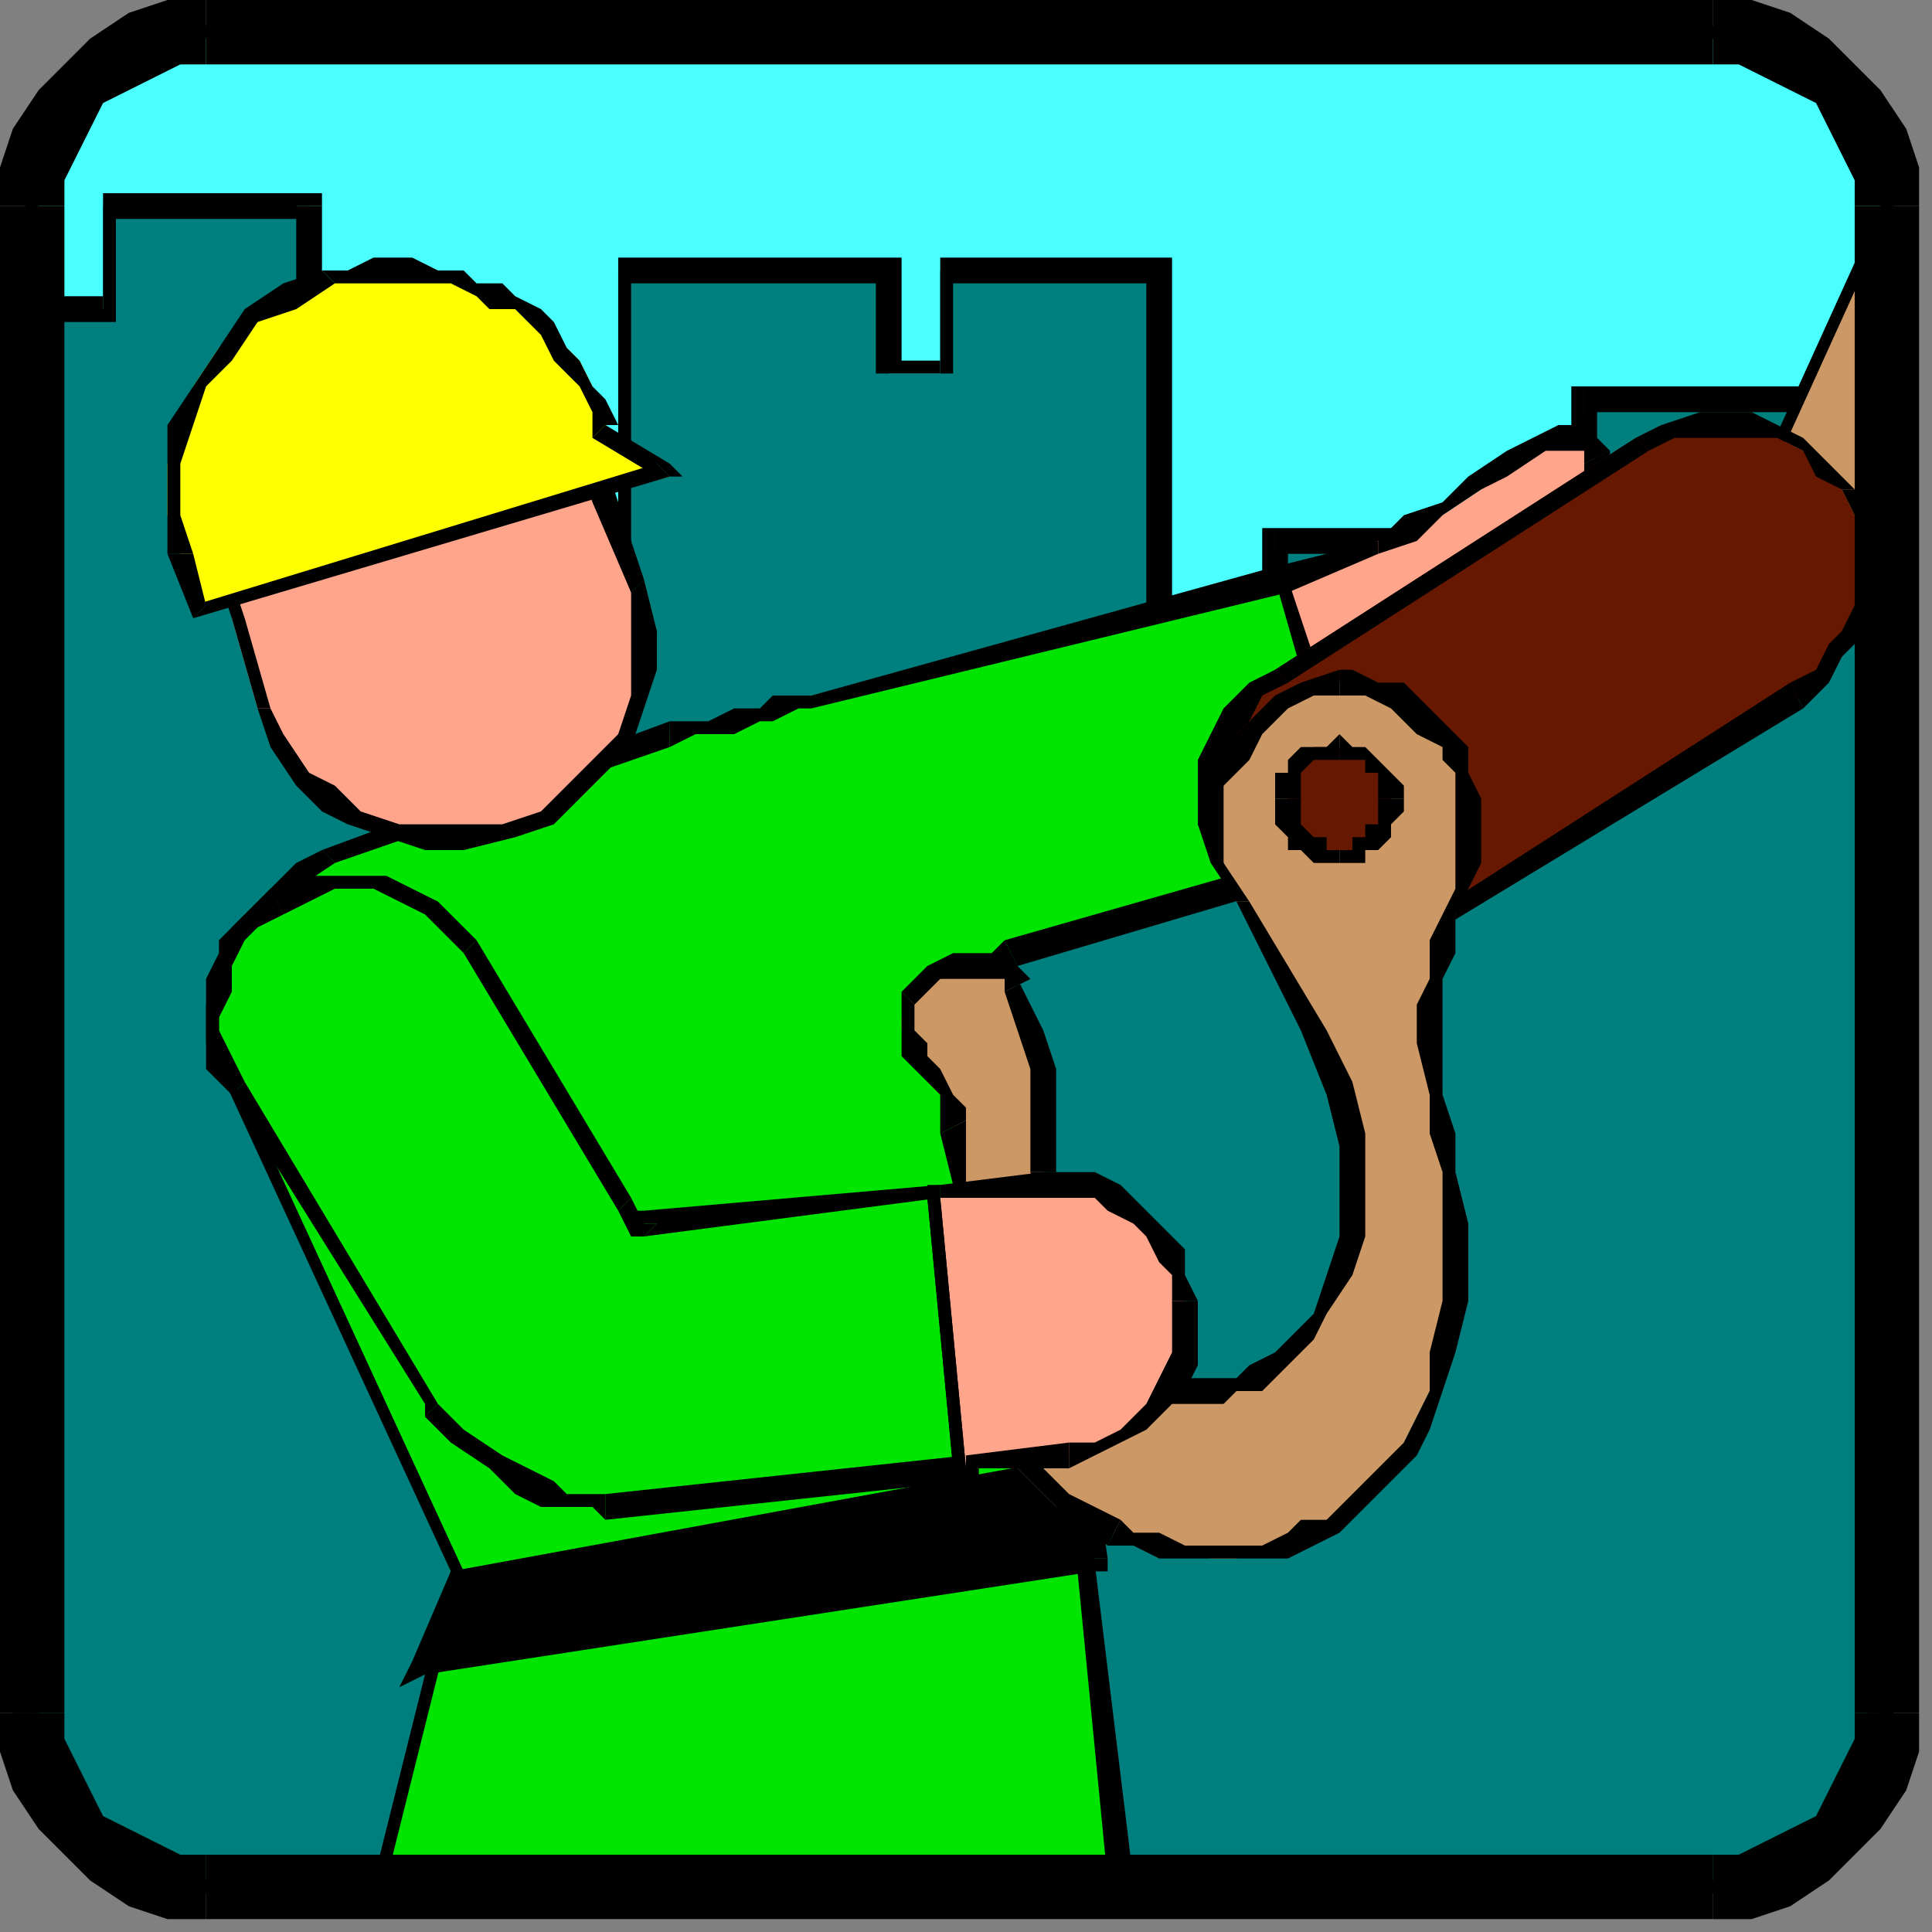 <?xml version="1.0" encoding="UTF-8" standalone="no"?>
<svg
   xmlns:dc="http://purl.org/dc/elements/1.1/"
   xmlns:cc="http://creativecommons.org/ns#"
   xmlns:rdf="http://www.w3.org/1999/02/22-rdf-syntax-ns#"
   xmlns:svg="http://www.w3.org/2000/svg"
   xmlns="http://www.w3.org/2000/svg"
   xmlns:sodipodi="http://sodipodi.sourceforge.net/DTD/sodipodi-0.dtd"
   xmlns:inkscape="http://www.inkscape.org/namespaces/inkscape"
   version="1.0"
   width="39.688mm"
   height="39.688mm"
   id="svg291"
   sodipodi:docname="PROFE008.WMF">
  <rect width="100%" height="100%" fill="#808080" stroke="none"/>
  <sodipodi:namedview
     pagecolor="#ffffff"
     bordercolor="#666666"
     borderopacity="1"
     objecttolerance="10"
     gridtolerance="10"
     guidetolerance="10"
     inkscape:pageopacity="0"
     inkscape:pageshadow="2"
     inkscape:window-width="640"
     inkscape:window-height="480"
     id="namedview293" />
  <defs
     id="defs3">
    <pattern
       id="WMFhbasepattern"
       patternUnits="userSpaceOnUse"
       width="6"
       height="6"
       x="0"
       y="0" />
  </defs>
  <path
     style="fill:#ffffff;fill-rule:evenodd;fill-opacity:1;stroke:none;"
     d="  M 133,146   L 136,146   L 138,145   L 141,144   L 143,143   L 144,141   L 145,138   L 146,136   L 146,133   L 146,16   L 146,13   L 145,11   L 144,8   L 143,6   L 141,5   L 138,4   L 136,3   L 133,3   L 16,3   L 13,3   L 11,4   L 8,5   L 6,6   L 5,8   L 4,11   L 3,13   L 3,16   L 3,133   L 3,136   L 4,138   L 5,141   L 6,143   L 8,144   L 11,145   L 13,146   L 16,146   L 133,146  z "
     id="path5" />
  <path
     style="fill:#000000;fill-rule:nonzero;fill-opacity:1;stroke:none;"
     d="  M 146,133   L 146,133   L 146,136   L 145,138   L 144,140   L 142,142   L 140,144   L 138,145   L 136,146   L 133,146   L 133,147   L 136,147   L 139,146   L 141,145   L 143,143   L 145,141   L 146,139   L 147,136   L 147,133   L 147,133  z "
     id="path7" />
  <path
     style="fill:#000000;fill-rule:nonzero;fill-opacity:1;stroke:none;"
     d="  M 146,16   L 146,16   L 146,133   L 147,133   L 147,16   L 147,16  z "
     id="path9" />
  <path
     style="fill:#000000;fill-rule:nonzero;fill-opacity:1;stroke:none;"
     d="  M 133,3   L 133,3   L 136,3   L 138,4   L 140,5   L 142,7   L 144,9   L 145,11   L 146,13   L 146,16   L 147,16   L 147,13   L 146,10   L 145,8   L 143,6   L 141,4   L 139,3   L 136,2   L 133,2   L 133,2  z "
     id="path11" />
  <path
     style="fill:#000000;fill-rule:nonzero;fill-opacity:1;stroke:none;"
     d="  M 16,3   L 16,3   L 133,3   L 133,2   L 16,2   L 16,2  z "
     id="path13" />
  <path
     style="fill:#000000;fill-rule:nonzero;fill-opacity:1;stroke:none;"
     d="  M 3,16   L 3,16   L 3,13   L 4,11   L 5,9   L 7,7   L 9,5   L 11,4   L 13,3   L 16,3   L 16,2   L 13,2   L 10,3   L 8,4   L 6,6   L 4,8   L 3,10   L 2,13   L 2,16   L 2,16  z "
     id="path15" />
  <path
     style="fill:#000000;fill-rule:nonzero;fill-opacity:1;stroke:none;"
     d="  M 3,133   L 3,133   L 3,16   L 2,16   L 2,133   L 2,133  z "
     id="path17" />
  <path
     style="fill:#000000;fill-rule:nonzero;fill-opacity:1;stroke:none;"
     d="  M 16,146   L 16,146   L 13,146   L 11,145   L 9,144   L 7,142   L 5,140   L 4,138   L 3,136   L 3,133   L 2,133   L 2,136   L 3,139   L 4,141   L 6,143   L 8,145   L 10,146   L 13,147   L 16,147   L 16,147  z "
     id="path19" />
  <path
     style="fill:#000000;fill-rule:nonzero;fill-opacity:1;stroke:none;"
     d="  M 133,146   L 133,146   L 16,146   L 16,147   L 133,147   L 133,147  z "
     id="path21" />
  <path
     style="fill:#4cffff;fill-rule:evenodd;fill-opacity:1;stroke:none;"
     d="  M 133,146   L 136,146   L 138,145   L 141,144   L 143,143   L 144,141   L 145,138   L 146,136   L 146,133   L 146,16   L 146,13   L 145,11   L 144,8   L 143,6   L 141,5   L 138,4   L 136,3   L 133,3   L 16,3   L 13,3   L 11,4   L 8,5   L 6,6   L 5,8   L 4,11   L 3,13   L 3,16   L 3,133   L 3,136   L 4,138   L 5,141   L 6,143   L 8,144   L 11,145   L 13,146   L 16,146   L 133,146  z "
     id="path23" />
  <path
     style="fill:#000000;fill-rule:nonzero;fill-opacity:1;stroke:none;"
     d="  M 146,133   L 146,133   L 146,136   L 145,138   L 144,140   L 142,142   L 140,144   L 138,145   L 136,146   L 133,146   L 133,147   L 136,147   L 139,146   L 141,145   L 143,143   L 145,141   L 146,139   L 147,136   L 147,133   L 147,133  z "
     id="path25" />
  <path
     style="fill:#000000;fill-rule:nonzero;fill-opacity:1;stroke:none;"
     d="  M 146,16   L 146,16   L 146,133   L 147,133   L 147,16   L 147,16  z "
     id="path27" />
  <path
     style="fill:#000000;fill-rule:nonzero;fill-opacity:1;stroke:none;"
     d="  M 133,3   L 133,3   L 136,3   L 138,4   L 140,5   L 142,7   L 144,9   L 145,11   L 146,13   L 146,16   L 147,16   L 147,13   L 146,10   L 145,8   L 143,6   L 141,4   L 139,3   L 136,2   L 133,2   L 133,2  z "
     id="path29" />
  <path
     style="fill:#000000;fill-rule:nonzero;fill-opacity:1;stroke:none;"
     d="  M 16,3   L 16,3   L 133,3   L 133,2   L 16,2   L 16,2  z "
     id="path31" />
  <path
     style="fill:#000000;fill-rule:nonzero;fill-opacity:1;stroke:none;"
     d="  M 3,16   L 3,16   L 3,13   L 4,11   L 5,9   L 7,7   L 9,5   L 11,4   L 13,3   L 16,3   L 16,2   L 13,2   L 10,3   L 8,4   L 6,6   L 4,8   L 3,10   L 2,13   L 2,16   L 2,16  z "
     id="path33" />
  <path
     style="fill:#000000;fill-rule:nonzero;fill-opacity:1;stroke:none;"
     d="  M 3,133   L 3,133   L 3,16   L 2,16   L 2,133   L 2,133  z "
     id="path35" />
  <path
     style="fill:#000000;fill-rule:nonzero;fill-opacity:1;stroke:none;"
     d="  M 16,146   L 16,146   L 13,146   L 11,145   L 9,144   L 7,142   L 5,140   L 4,138   L 3,136   L 3,133   L 2,133   L 2,136   L 3,139   L 4,141   L 6,143   L 8,145   L 10,146   L 13,147   L 16,147   L 16,147  z "
     id="path37" />
  <path
     style="fill:#000000;fill-rule:nonzero;fill-opacity:1;stroke:none;"
     d="  M 133,146   L 133,146   L 16,146   L 16,147   L 133,147   L 133,147  z "
     id="path39" />
  <path
     style="fill:#007f7f;fill-rule:evenodd;fill-opacity:1;stroke:none;"
     d="  M 146,31   L 146,133   L 146,136   L 145,138   L 144,141   L 142,143   L 140,144   L 138,145   L 136,146   L 133,146   L 16,146   L 13,146   L 10,145   L 8,144   L 6,143   L 5,141   L 3,138   L 3,136   L 2,133   L 2,24   L 8,24   L 8,16   L 24,16   L 24,34   L 43,34   L 43,50   L 48,50   L 48,21   L 69,21   L 69,29   L 73,29   L 73,21   L 90,21   L 90,49   L 99,49   L 99,42   L 116,42   L 116,61   L 123,61   L 123,31   L 146,31  z "
     id="path41" />
  <path
     style="fill:#000000;fill-rule:nonzero;fill-opacity:1;stroke:none;"
     d="  M 147,133   L 147,133   L 147,31   L 145,31   L 145,133   L 145,133  z "
     id="path43" />
  <path
     style="fill:#000000;fill-rule:nonzero;fill-opacity:1;stroke:none;"
     d="  M 133,147   L 133,147   L 136,147   L 138,146   L 141,145   L 143,143   L 145,141   L 146,139   L 147,136   L 147,133   L 145,133   L 145,136   L 144,138   L 143,140   L 142,142   L 140,144   L 138,145   L 135,146   L 133,146   L 133,146  z "
     id="path45" />
  <path
     style="fill:#000000;fill-rule:nonzero;fill-opacity:1;stroke:none;"
     d="  M 16,147   L 16,147   L 133,147   L 133,146   L 16,146   L 16,146  z "
     id="path47" />
  <path
     style="fill:#000000;fill-rule:nonzero;fill-opacity:1;stroke:none;"
     d="  M 1,133   L 1,133   L 2,136   L 3,139   L 4,141   L 6,143   L 8,145   L 10,146   L 13,147   L 16,147   L 16,146   L 13,146   L 11,145   L 9,144   L 7,142   L 5,140   L 4,138   L 3,136   L 3,133   L 3,133  z "
     id="path49" />
  <path
     style="fill:#000000;fill-rule:nonzero;fill-opacity:1;stroke:none;"
     d="  M 2,23   L 1,24   L 1,133   L 3,133   L 3,24   L 2,25   L 2,23   L 1,23   L 1,24  z "
     id="path51" />
  <path
     style="fill:#000000;fill-rule:nonzero;fill-opacity:1;stroke:none;"
     d="  M 8,24   L 8,23   L 2,23   L 2,25   L 8,25   L 9,24   L 8,25   L 9,25   L 9,24  z "
     id="path53" />
  <path
     style="fill:#000000;fill-rule:nonzero;fill-opacity:1;stroke:none;"
     d="  M 8,15   L 8,16   L 8,24   L 9,24   L 9,16   L 8,17   L 8,15   L 8,15   L 8,16  z "
     id="path55" />
  <path
     style="fill:#000000;fill-rule:nonzero;fill-opacity:1;stroke:none;"
     d="  M 25,16   L 24,15   L 8,15   L 8,17   L 24,17   L 23,16   L 25,16   L 25,15   L 24,15  z "
     id="path57" />
  <path
     style="fill:#000000;fill-rule:nonzero;fill-opacity:1;stroke:none;"
     d="  M 24,34   L 25,34   L 25,16   L 23,16   L 23,34   L 24,35   L 23,34   L 23,35   L 24,35  z "
     id="path59" />
  <path
     style="fill:#000000;fill-rule:nonzero;fill-opacity:1;stroke:none;"
     d="  M 44,34   L 43,34   L 24,34   L 24,35   L 43,35   L 43,34   L 44,34   L 44,34   L 43,34  z "
     id="path61" />
  <path
     style="fill:#000000;fill-rule:nonzero;fill-opacity:1;stroke:none;"
     d="  M 43,49   L 44,50   L 44,34   L 43,34   L 43,50   L 43,51   L 43,50   L 43,51   L 43,51  z "
     id="path63" />
  <path
     style="fill:#000000;fill-rule:nonzero;fill-opacity:1;stroke:none;"
     d="  M 48,50   L 48,49   L 43,49   L 43,51   L 48,51   L 49,50   L 48,51   L 49,51   L 49,50  z "
     id="path65" />
  <path
     style="fill:#000000;fill-rule:nonzero;fill-opacity:1;stroke:none;"
     d="  M 48,20   L 48,21   L 48,50   L 49,50   L 49,21   L 48,22   L 48,20   L 48,20   L 48,21  z "
     id="path67" />
  <path
     style="fill:#000000;fill-rule:nonzero;fill-opacity:1;stroke:none;"
     d="  M 70,21   L 69,20   L 48,20   L 48,22   L 69,22   L 68,21   L 70,21   L 70,20   L 69,20  z "
     id="path69" />
  <path
     style="fill:#000000;fill-rule:nonzero;fill-opacity:1;stroke:none;"
     d="  M 69,28   L 70,29   L 70,21   L 68,21   L 68,29   L 69,29   L 68,29   L 68,29   L 69,29  z "
     id="path71" />
  <path
     style="fill:#000000;fill-rule:nonzero;fill-opacity:1;stroke:none;"
     d="  M 73,29   L 73,28   L 69,28   L 69,29   L 73,29   L 74,29   L 73,29   L 74,29   L 74,29  z "
     id="path73" />
  <path
     style="fill:#000000;fill-rule:nonzero;fill-opacity:1;stroke:none;"
     d="  M 73,20   L 73,21   L 73,29   L 74,29   L 74,21   L 73,22   L 73,20   L 73,20   L 73,21  z "
     id="path75" />
  <path
     style="fill:#000000;fill-rule:nonzero;fill-opacity:1;stroke:none;"
     d="  M 91,21   L 90,20   L 73,20   L 73,22   L 90,22   L 89,21   L 91,21   L 91,20   L 90,20  z "
     id="path77" />
  <path
     style="fill:#000000;fill-rule:nonzero;fill-opacity:1;stroke:none;"
     d="  M 90,49   L 91,49   L 91,21   L 89,21   L 89,49   L 90,50   L 89,49   L 89,50   L 90,50  z "
     id="path79" />
  <path
     style="fill:#000000;fill-rule:nonzero;fill-opacity:1;stroke:none;"
     d="  M 98,49   L 99,49   L 90,49   L 90,50   L 99,50   L 100,49   L 99,50   L 100,50   L 100,49  z "
     id="path81" />
  <path
     style="fill:#000000;fill-rule:nonzero;fill-opacity:1;stroke:none;"
     d="  M 99,41   L 98,42   L 98,49   L 100,49   L 100,42   L 99,43   L 99,41   L 98,41   L 98,42  z "
     id="path83" />
  <path
     style="fill:#000000;fill-rule:nonzero;fill-opacity:1;stroke:none;"
     d="  M 117,42   L 116,41   L 99,41   L 99,43   L 116,43   L 115,42   L 117,42   L 117,41   L 116,41  z "
     id="path85" />
  <path
     style="fill:#000000;fill-rule:nonzero;fill-opacity:1;stroke:none;"
     d="  M 116,60   L 117,61   L 117,42   L 115,42   L 115,61   L 116,62   L 115,61   L 115,62   L 116,62  z "
     id="path87" />
  <path
     style="fill:#000000;fill-rule:nonzero;fill-opacity:1;stroke:none;"
     d="  M 122,61   L 123,60   L 116,60   L 116,62   L 123,62   L 124,61   L 123,62   L 124,62   L 124,61  z "
     id="path89" />
  <path
     style="fill:#000000;fill-rule:nonzero;fill-opacity:1;stroke:none;"
     d="  M 123,30   L 122,31   L 122,61   L 124,61   L 124,31   L 123,32   L 123,30   L 122,30   L 122,31  z "
     id="path91" />
  <path
     style="fill:#000000;fill-rule:nonzero;fill-opacity:1;stroke:none;"
     d="  M 147,31   L 146,30   L 123,30   L 123,32   L 146,32   L 145,31   L 147,31   L 147,30   L 146,30  z "
     id="path93" />
  <path
     style="fill:#ffa58c;fill-rule:evenodd;fill-opacity:1;stroke:none;"
     d="  M 99,45   L 107,42   L 109,41   L 112,40   L 115,38   L 117,36   L 119,35   L 121,34   L 123,34   L 124,36   L 124,36   L 124,38   L 124,42   L 123,46   L 122,51   L 120,55   L 118,59   L 116,62   L 114,63   L 106,66   L 99,45  z "
     id="path95" />
  <path
     style="fill:#000000;fill-rule:nonzero;fill-opacity:1;stroke:none;"
     d="  M 107,42   L 107,42   L 99,44   L 100,46   L 107,43   L 107,43  z "
     id="path97" />
  <path
     style="fill:#000000;fill-rule:nonzero;fill-opacity:1;stroke:none;"
     d="  M 125,35   L 125,35   L 123,33   L 121,33   L 119,34   L 117,35   L 114,37   L 112,39   L 109,40   L 107,42   L 107,43   L 110,42   L 112,40   L 115,38   L 117,37   L 120,35   L 122,35   L 123,35   L 123,36   L 123,36  z "
     id="path99" />
  <path
     style="fill:#000000;fill-rule:nonzero;fill-opacity:1;stroke:none;"
     d="  M 125,35   L 124,36   L 124,36   L 124,36   L 124,36   L 123,36  z "
     id="path101" />
  <path
     style="fill:#000000;fill-rule:nonzero;fill-opacity:1;stroke:none;"
     d="  M 114,64   L 114,64   L 117,62   L 119,59   L 121,55   L 123,51   L 124,46   L 125,42   L 125,38   L 125,35   L 123,36   L 123,38   L 123,42   L 122,46   L 121,51   L 119,55   L 118,58   L 116,61   L 114,62   L 114,62  z "
     id="path103" />
  <path
     style="fill:#000000;fill-rule:nonzero;fill-opacity:1;stroke:none;"
     d="  M 105,66   L 106,66   L 114,64   L 114,62   L 106,65   L 106,65   L 105,66   L 105,67   L 106,66  z "
     id="path105" />
  <path
     style="fill:#000000;fill-rule:nonzero;fill-opacity:1;stroke:none;"
     d="  M 99,44   L 99,45   L 105,66   L 106,65   L 100,45   L 100,46   L 99,44   L 98,44   L 99,45  z "
     id="path107" />
  <path
     style="fill:#00e500;fill-rule:evenodd;fill-opacity:1;stroke:none;"
     d="  M 76,86   L 82,105   L 87,146   L 30,146   L 35,122   L 18,83   L 17,80   L 17,78   L 17,76   L 18,73   L 19,71   L 21,69   L 23,68   L 25,67   L 52,57   L 54,57   L 55,56   L 57,56   L 59,55   L 60,55   L 62,55   L 62,55   L 63,54   L 99,45   L 106,66   L 79,74   L 78,74   L 78,75   L 77,75   L 76,76   L 75,78   L 75,80   L 75,83   L 76,86  z "
     id="path109" />
  <path
     style="fill:#000000;fill-rule:nonzero;fill-opacity:1;stroke:none;"
     d="  M 83,105   L 83,104   L 77,86   L 75,86   L 82,105   L 82,105   L 83,105   L 83,104   L 83,104  z "
     id="path111" />
  <path
     style="fill:#000000;fill-rule:nonzero;fill-opacity:1;stroke:none;"
     d="  M 87,147   L 88,146   L 83,105   L 82,105   L 86,146   L 87,145   L 87,147   L 88,147   L 88,146  z "
     id="path113" />
  <path
     style="fill:#000000;fill-rule:nonzero;fill-opacity:1;stroke:none;"
     d="  M 29,146   L 30,147   L 87,147   L 87,145   L 30,145   L 30,146   L 29,146   L 29,147   L 30,147  z "
     id="path115" />
  <path
     style="fill:#000000;fill-rule:nonzero;fill-opacity:1;stroke:none;"
     d="  M 35,122   L 35,122   L 29,146   L 30,146   L 36,122   L 36,122   L 36,122   L 36,122   L 36,122  z "
     id="path117" />
  <path
     style="fill:#000000;fill-rule:nonzero;fill-opacity:1;stroke:none;"
     d="  M 17,83   L 17,83   L 35,122   L 36,122   L 18,83   L 18,83  z "
     id="path119" />
  <path
     style="fill:#000000;fill-rule:nonzero;fill-opacity:1;stroke:none;"
     d="  M 25,66   L 25,66   L 23,67   L 21,69   L 19,71   L 17,73   L 17,75   L 16,78   L 16,81   L 17,83   L 18,83   L 18,80   L 18,78   L 18,76   L 19,74   L 20,72   L 21,70   L 23,69   L 26,67   L 26,67  z "
     id="path121" />
  <path
     style="fill:#000000;fill-rule:nonzero;fill-opacity:1;stroke:none;"
     d="  M 52,56   L 52,56   L 25,66   L 26,67   L 52,58   L 52,58  z "
     id="path123" />
  <path
     style="fill:#000000;fill-rule:nonzero;fill-opacity:1;stroke:none;"
     d="  M 63,54   L 63,54   L 62,54   L 61,54   L 60,54   L 59,55   L 57,55   L 55,56   L 54,56   L 52,56   L 52,58   L 54,57   L 55,57   L 57,57   L 59,56   L 60,56   L 62,55   L 63,55   L 63,55   L 63,55  z "
     id="path125" />
  <path
     style="fill:#000000;fill-rule:nonzero;fill-opacity:1;stroke:none;"
     d="  M 100,45   L 99,44   L 63,54   L 63,55   L 100,46   L 99,45   L 100,45   L 100,44   L 99,44  z "
     id="path127" />
  <path
     style="fill:#000000;fill-rule:nonzero;fill-opacity:1;stroke:none;"
     d="  M 106,67   L 107,66   L 100,45   L 99,45   L 105,66   L 106,65   L 106,67   L 107,66   L 107,66  z "
     id="path129" />
  <path
     style="fill:#000000;fill-rule:nonzero;fill-opacity:1;stroke:none;"
     d="  M 79,75   L 79,75   L 106,67   L 106,65   L 78,73   L 78,73  z "
     id="path131" />
  <path
     style="fill:#000000;fill-rule:nonzero;fill-opacity:1;stroke:none;"
     d="  M 77,86   L 77,86   L 76,83   L 76,80   L 76,78   L 77,77   L 77,76   L 78,75   L 79,75   L 79,75   L 78,73   L 78,73   L 77,74   L 76,75   L 75,76   L 74,78   L 74,80   L 74,83   L 75,86   L 75,86  z "
     id="path133" />
  <path
     style="fill:#ffa58c;fill-rule:evenodd;fill-opacity:1;stroke:none;"
     d="  M 39,65   L 36,65   L 33,65   L 31,65   L 28,64   L 25,62   L 23,60   L 22,58   L 20,55   L 18,48   L 18,45   L 18,42   L 18,39   L 19,36   L 21,34   L 23,32   L 25,30   L 28,29   L 28,29   L 31,28   L 34,28   L 37,29   L 40,30   L 42,31   L 44,33   L 46,36   L 47,39   L 49,46   L 50,49   L 50,52   L 49,55   L 48,57   L 47,60   L 45,62   L 42,63   L 39,65   L 39,65  z "
     id="path135" />
  <path
     style="fill:#000000;fill-rule:nonzero;fill-opacity:1;stroke:none;"
     d="  M 20,55   L 20,55   L 21,58   L 23,61   L 25,63   L 27,64   L 30,65   L 33,66   L 36,66   L 40,65   L 39,64   L 36,64   L 33,64   L 31,64   L 28,63   L 26,61   L 24,60   L 22,57   L 21,55   L 21,55  z "
     id="path137" />
  <path
     style="fill:#000000;fill-rule:nonzero;fill-opacity:1;stroke:none;"
     d="  M 18,48   L 18,48   L 20,55   L 21,55   L 19,48   L 19,48  z "
     id="path139" />
  <path
     style="fill:#000000;fill-rule:nonzero;fill-opacity:1;stroke:none;"
     d="  M 28,28   L 28,28   L 25,29   L 22,31   L 20,33   L 18,36   L 17,39   L 17,42   L 17,45   L 18,48   L 19,48   L 18,45   L 18,42   L 19,39   L 20,37   L 21,34   L 23,32   L 26,31   L 28,30   L 28,30  z "
     id="path141" />
  <path
     style="fill:#000000;fill-rule:nonzero;fill-opacity:1;stroke:none;"
     d="  M 28,28   L 28,29   L 28,29   L 28,29   L 28,29   L 28,30  z "
     id="path143" />
  <path
     style="fill:#000000;fill-rule:nonzero;fill-opacity:1;stroke:none;"
     d="  M 48,39   L 48,39   L 47,36   L 45,33   L 43,31   L 40,29   L 37,28   L 34,28   L 31,28   L 28,28   L 28,30   L 31,29   L 34,29   L 37,30   L 39,31   L 42,32   L 44,34   L 45,36   L 46,39   L 46,39  z "
     id="path145" />
  <path
     style="fill:#000000;fill-rule:nonzero;fill-opacity:1;stroke:none;"
     d="  M 50,45   L 50,45   L 48,39   L 46,39   L 49,46   L 49,46  z "
     id="path147" />
  <path
     style="fill:#000000;fill-rule:nonzero;fill-opacity:1;stroke:none;"
     d="  M 40,65   L 40,65   L 43,64   L 45,62   L 47,60   L 49,58   L 50,55   L 51,52   L 51,49   L 50,45   L 49,46   L 49,49   L 49,52   L 49,54   L 48,57   L 46,59   L 44,61   L 42,63   L 39,64   L 39,64  z "
     id="path149" />
  <path
     style="fill:#000000;fill-rule:nonzero;fill-opacity:1;stroke:none;"
     d="  M 40,65   L 39,65   L 39,65   L 39,65   L 39,65   L 39,64  z "
     id="path151" />
  <path
     style="fill:#ffff00;fill-rule:evenodd;fill-opacity:1;stroke:none;"
     d="  M 15,47   L 14,43   L 13,40   L 13,36   L 14,33   L 15,30   L 17,27   L 20,25   L 22,23   L 26,22   L 26,22   L 27,21   L 29,21   L 31,21   L 32,21   L 34,21   L 36,22   L 37,22   L 39,23   L 40,24   L 41,25   L 43,26   L 44,27   L 45,28   L 46,30   L 46,31   L 47,33   L 52,37   L 15,47  z "
     id="path153" />
  <path
     style="fill:#000000;fill-rule:nonzero;fill-opacity:1;stroke:none;"
     d="  M 13,43   L 13,43   L 15,48   L 16,47   L 15,43   L 15,43  z "
     id="path155" />
  <path
     style="fill:#000000;fill-rule:nonzero;fill-opacity:1;stroke:none;"
     d="  M 25,21   L 25,21   L 22,22   L 19,24   L 17,27   L 15,30   L 13,33   L 13,36   L 13,40   L 13,43   L 15,43   L 14,40   L 14,36   L 15,33   L 16,30   L 18,28   L 20,25   L 23,24   L 26,22   L 26,22  z "
     id="path157" />
  <path
     style="fill:#000000;fill-rule:nonzero;fill-opacity:1;stroke:none;"
     d="  M 25,21   L 26,22   L 26,22   L 26,22   L 26,22   L 26,22  z "
     id="path159" />
  <path
     style="fill:#000000;fill-rule:nonzero;fill-opacity:1;stroke:none;"
     d="  M 47,33   L 48,33   L 47,31   L 46,30   L 45,28   L 44,27   L 43,25   L 42,24   L 40,23   L 39,22   L 37,22   L 36,21   L 34,21   L 32,20   L 31,20   L 29,20   L 27,21   L 25,21   L 26,22   L 27,22   L 29,22   L 31,22   L 32,22   L 34,22   L 35,22   L 37,23   L 38,24   L 40,24   L 41,25   L 42,26   L 43,28   L 44,29   L 45,30   L 46,32   L 46,33   L 46,34   L 46,33   L 46,34   L 46,34  z "
     id="path161" />
  <path
     style="fill:#000000;fill-rule:nonzero;fill-opacity:1;stroke:none;"
     d="  M 52,37   L 52,36   L 47,33   L 46,34   L 51,37   L 51,36   L 52,37   L 53,37   L 52,36  z "
     id="path163" />
  <path
     style="fill:#000000;fill-rule:nonzero;fill-opacity:1;stroke:none;"
     d="  M 15,48   L 15,48   L 52,37   L 51,36   L 15,47   L 16,47   L 15,48   L 15,48   L 15,48  z "
     id="path165" />
  <path
     style="fill:#000000;fill-rule:evenodd;fill-opacity:1;stroke:none;"
     d="  M 85,121   L 85,114   L 35,122   L 33,130   L 85,121  z "
     id="path167" />
  <path
     style="fill:#000000;fill-rule:nonzero;fill-opacity:1;stroke:none;"
     d="  M 85,114   L 84,114   L 85,121   L 86,121   L 85,114   L 84,113   L 85,114   L 85,113   L 84,113  z "
     id="path169" />
  <path
     style="fill:#000000;fill-rule:nonzero;fill-opacity:1;stroke:none;"
     d="  M 36,122   L 35,123   L 85,114   L 84,113   L 35,122   L 35,122   L 35,122   L 35,122   L 35,122  z "
     id="path171" />
  <path
     style="fill:#000000;fill-rule:nonzero;fill-opacity:1;stroke:none;"
     d="  M 32,129   L 33,130   L 36,122   L 35,122   L 32,129   L 33,130   L 32,129   L 31,131   L 33,130  z "
     id="path173" />
  <path
     style="fill:#000000;fill-rule:nonzero;fill-opacity:1;stroke:none;"
     d="  M 85,121   L 85,120   L 32,129   L 33,130   L 85,122   L 86,121   L 85,122   L 86,122   L 86,121  z "
     id="path175" />
  <path
     style="fill:#cc9966;fill-rule:evenodd;fill-opacity:1;stroke:none;"
     d="  M 146,16   L 137,38   L 140,42   L 147,43   L 146,16  z "
     id="path177" />
  <path
     style="fill:#000000;fill-rule:nonzero;fill-opacity:1;stroke:none;"
     d="  M 137,37   L 137,38   L 147,16   L 146,16   L 136,38   L 136,38   L 136,38   L 136,38   L 136,38  z "
     id="path179" />
  <path
     style="fill:#000000;fill-rule:nonzero;fill-opacity:1;stroke:none;"
     d="  M 140,42   L 140,42   L 137,37   L 136,38   L 139,43   L 140,43   L 139,43   L 139,43   L 140,43  z "
     id="path181" />
  <path
     style="fill:#000000;fill-rule:nonzero;fill-opacity:1;stroke:none;"
     d="  M 146,43   L 147,43   L 140,42   L 140,43   L 147,44   L 147,43   L 147,44   L 147,44   L 147,43  z "
     id="path183" />
  <path
     style="fill:#000000;fill-rule:nonzero;fill-opacity:1;stroke:none;"
     d="  M 147,16   L 146,16   L 146,43   L 147,43   L 147,16   L 146,16   L 147,16   L 147,12   L 146,16  z "
     id="path185" />
  <path
     style="fill:#661900;fill-rule:evenodd;fill-opacity:1;stroke:none;"
     d="  M 140,54   L 141,52   L 143,51   L 144,49   L 145,47   L 145,45   L 145,42   L 144,40   L 143,38   L 143,38   L 142,36   L 140,35   L 138,34   L 136,33   L 134,33   L 132,33   L 129,33   L 127,34   L 99,52   L 97,54   L 96,55   L 95,57   L 94,59   L 94,61   L 94,64   L 94,66   L 96,68   L 96,68   L 97,70   L 99,71   L 101,72   L 103,73   L 105,73   L 107,73   L 109,73   L 111,72   L 140,54  z "
     id="path187" />
  <path
     style="fill:#000000;fill-rule:nonzero;fill-opacity:1;stroke:none;"
     d="  M 143,38   L 143,38   L 144,40   L 144,42   L 144,45   L 144,47   L 143,49   L 142,50   L 141,52   L 139,53   L 140,55   L 142,53   L 143,51   L 145,49   L 145,47   L 146,45   L 146,42   L 145,40   L 144,38   L 144,38  z "
     id="path189" />
  <path
     style="fill:#000000;fill-rule:nonzero;fill-opacity:1;stroke:none;"
     d="  M 143,38   L 143,38   L 143,38   L 143,38   L 143,38   L 144,38  z "
     id="path191" />
  <path
     style="fill:#000000;fill-rule:nonzero;fill-opacity:1;stroke:none;"
     d="  M 128,35   L 128,35   L 130,34   L 132,34   L 134,34   L 136,34   L 138,34   L 140,35   L 141,37   L 143,38   L 144,38   L 142,36   L 140,34   L 138,33   L 136,32   L 134,32   L 132,32   L 129,33   L 127,34   L 127,34  z "
     id="path193" />
  <path
     style="fill:#000000;fill-rule:nonzero;fill-opacity:1;stroke:none;"
     d="  M 100,53   L 100,53   L 128,35   L 127,34   L 99,52   L 99,52  z "
     id="path195" />
  <path
     style="fill:#000000;fill-rule:nonzero;fill-opacity:1;stroke:none;"
     d="  M 96,67   L 96,67   L 95,66   L 95,64   L 95,61   L 95,59   L 96,57   L 97,56   L 98,54   L 100,53   L 99,52   L 97,53   L 95,55   L 94,57   L 93,59   L 93,61   L 93,64   L 94,66   L 95,68   L 95,68  z "
     id="path197" />
  <path
     style="fill:#000000;fill-rule:nonzero;fill-opacity:1;stroke:none;"
     d="  M 96,67   L 96,68   L 96,68   L 96,68   L 96,68   L 95,68  z "
     id="path199" />
  <path
     style="fill:#000000;fill-rule:nonzero;fill-opacity:1;stroke:none;"
     d="  M 111,71   L 111,71   L 109,72   L 107,72   L 105,72   L 103,72   L 101,72   L 99,71   L 98,69   L 96,67   L 95,68   L 96,70   L 98,72   L 100,73   L 103,74   L 105,74   L 107,74   L 109,73   L 112,72   L 112,72  z "
     id="path201" />
  <path
     style="fill:#000000;fill-rule:nonzero;fill-opacity:1;stroke:none;"
     d="  M 139,53   L 139,53   L 111,71   L 112,72   L 140,55   L 140,55  z "
     id="path203" />
  <path
     style="fill:#cc9966;fill-rule:evenodd;fill-opacity:1;stroke:none;"
     d="  M 104,53   L 101,53   L 99,55   L 97,56   L 96,58   L 95,61   L 94,64   L 95,67   L 96,70   L 100,75   L 102,80   L 104,85   L 105,89   L 105,92   L 105,96   L 104,99   L 103,102   L 102,103   L 101,105   L 99,106   L 98,107   L 96,108   L 94,108   L 93,108   L 91,108   L 89,107   L 88,106   L 86,105   L 85,103   L 83,101   L 82,98   L 82,95   L 81,91   L 81,87   L 81,83   L 80,80   L 79,77   L 78,76   L 77,75   L 76,75   L 75,75   L 74,75   L 73,76   L 72,76   L 71,77   L 70,79   L 70,80   L 71,81   L 72,82   L 72,84   L 73,85   L 74,86   L 74,87   L 75,92   L 75,96   L 76,101   L 76,105   L 78,110   L 79,114   L 82,117   L 86,119   L 88,120   L 90,120   L 92,120   L 94,121   L 96,121   L 98,120   L 100,120   L 102,119   L 103,118   L 105,117   L 106,116   L 108,114   L 109,112   L 110,110   L 111,108   L 112,105   L 113,101   L 113,98   L 113,95   L 113,91   L 112,88   L 112,85   L 111,81   L 111,78   L 111,76   L 112,73   L 113,71   L 113,69   L 114,67   L 114,64   L 114,62   L 114,60   L 113,59   L 112,57   L 111,56   L 110,55   L 108,54   L 107,53   L 105,53   L 104,53  z "
     id="path205" />
  <path
     style="fill:#000000;fill-rule:nonzero;fill-opacity:1;stroke:none;"
     d="  M 97,70   L 97,70   L 95,67   L 95,64   L 95,61   L 97,59   L 98,57   L 100,55   L 102,54   L 104,54   L 104,52   L 101,53   L 99,54   L 97,56   L 95,58   L 94,61   L 93,64   L 94,67   L 96,70   L 96,70  z "
     id="path207" />
  <path
     style="fill:#000000;fill-rule:nonzero;fill-opacity:1;stroke:none;"
     d="  M 103,102   L 103,102   L 105,99   L 106,96   L 106,92   L 106,88   L 105,84   L 103,80   L 100,75   L 97,70   L 96,70   L 99,76   L 101,80   L 103,85   L 104,89   L 104,92   L 104,96   L 103,99   L 102,102   L 102,102  z "
     id="path209" />
  <path
     style="fill:#000000;fill-rule:nonzero;fill-opacity:1;stroke:none;"
     d="  M 80,91   L 80,91   L 81,95   L 82,98   L 83,101   L 84,104   L 85,106   L 87,107   L 89,108   L 91,109   L 93,109   L 95,109   L 96,108   L 98,108   L 100,106   L 101,105   L 102,104   L 103,102   L 102,102   L 101,103   L 100,104   L 99,105   L 97,106   L 96,107   L 94,107   L 93,107   L 91,107   L 90,107   L 88,106   L 87,105   L 85,103   L 84,101   L 83,98   L 82,94   L 82,91   L 82,91  z "
     id="path211" />
  <path
     style="fill:#000000;fill-rule:nonzero;fill-opacity:1;stroke:none;"
     d="  M 78,77   L 78,77   L 79,80   L 80,83   L 80,87   L 80,91   L 82,91   L 82,87   L 82,83   L 81,80   L 79,76   L 80,76  z "
     id="path213" />
  <path
     style="fill:#000000;fill-rule:nonzero;fill-opacity:1;stroke:none;"
     d="  M 71,78   L 71,78   L 72,77   L 73,76   L 74,76   L 75,76   L 76,76   L 77,76   L 78,76   L 78,77   L 80,76   L 79,75   L 77,74   L 76,74   L 75,74   L 74,74   L 72,75   L 71,76   L 70,77   L 70,77  z "
     id="path215" />
  <path
     style="fill:#000000;fill-rule:nonzero;fill-opacity:1;stroke:none;"
     d="  M 75,87   L 75,87   L 75,86   L 74,85   L 73,83   L 72,82   L 72,81   L 71,80   L 71,79   L 71,78   L 70,77   L 70,79   L 70,80   L 70,82   L 71,83   L 72,84   L 73,85   L 73,86   L 73,88   L 73,88  z "
     id="path217" />
  <path
     style="fill:#000000;fill-rule:nonzero;fill-opacity:1;stroke:none;"
     d="  M 87,118   L 87,118   L 83,116   L 80,113   L 78,109   L 77,105   L 76,101   L 76,96   L 75,92   L 75,87   L 73,88   L 74,92   L 74,96   L 75,101   L 76,106   L 77,110   L 79,114   L 82,117   L 86,120   L 86,120  z "
     id="path219" />
  <path
     style="fill:#000000;fill-rule:nonzero;fill-opacity:1;stroke:none;"
     d="  M 111,105   L 111,105   L 111,108   L 110,110   L 109,112   L 107,114   L 106,115   L 104,117   L 103,118   L 101,118   L 100,119   L 98,120   L 96,120   L 94,120   L 92,120   L 90,119   L 88,119   L 87,118   L 86,120   L 88,120   L 90,121   L 92,121   L 94,121   L 96,121   L 98,121   L 100,121   L 102,120   L 104,119   L 105,118   L 107,116   L 108,115   L 110,113   L 111,111   L 112,108   L 113,105   L 113,105  z "
     id="path221" />
  <path
     style="fill:#000000;fill-rule:nonzero;fill-opacity:1;stroke:none;"
     d="  M 110,78   L 110,78   L 110,81   L 111,85   L 111,88   L 112,91   L 112,95   L 112,98   L 112,101   L 111,105   L 113,105   L 114,101   L 114,98   L 114,95   L 113,91   L 113,88   L 112,85   L 112,81   L 112,78   L 112,78  z "
     id="path223" />
  <path
     style="fill:#000000;fill-rule:nonzero;fill-opacity:1;stroke:none;"
     d="  M 113,60   L 113,60   L 113,62   L 113,64   L 113,67   L 113,69   L 112,71   L 111,73   L 111,76   L 110,78   L 112,78   L 112,76   L 113,74   L 113,71   L 114,69   L 115,67   L 115,64   L 115,62   L 114,60   L 114,60  z "
     id="path225" />
  <path
     style="fill:#000000;fill-rule:nonzero;fill-opacity:1;stroke:none;"
     d="  M 104,54   L 104,54   L 105,54   L 106,54   L 108,55   L 109,56   L 110,57   L 112,58   L 112,59   L 113,60   L 114,60   L 114,58   L 113,57   L 111,55   L 110,54   L 109,53   L 107,53   L 105,52   L 104,52   L 104,52  z "
     id="path227" />
  <path
     style="fill:#661900;fill-rule:evenodd;fill-opacity:1;stroke:none;"
     d="  M 104,66   L 105,66   L 105,66   L 106,66   L 107,65   L 107,64   L 108,64   L 108,63   L 108,62   L 108,61   L 108,61   L 107,60   L 107,59   L 106,59   L 105,58   L 105,58   L 104,58   L 103,58   L 102,58   L 102,59   L 101,59   L 100,60   L 100,61   L 100,61   L 100,62   L 100,63   L 100,64   L 100,64   L 101,65   L 102,66   L 102,66   L 103,66   L 104,66  z "
     id="path229" />
  <path
     style="fill:#000000;fill-rule:nonzero;fill-opacity:1;stroke:none;"
     d="  M 107,62   L 107,62   L 107,63   L 107,64   L 106,64   L 106,65   L 106,65   L 105,65   L 105,66   L 104,66   L 104,67   L 105,67   L 106,67   L 106,66   L 107,66   L 108,65   L 108,64   L 109,63   L 109,62   L 109,62  z "
     id="path231" />
  <path
     style="fill:#000000;fill-rule:nonzero;fill-opacity:1;stroke:none;"
     d="  M 104,59   L 104,59   L 105,59   L 105,59   L 106,59   L 106,60   L 107,60   L 107,61   L 107,61   L 107,62   L 109,62   L 109,61   L 108,60   L 108,60   L 107,59   L 106,58   L 106,58   L 105,58   L 104,57   L 104,57  z "
     id="path233" />
  <path
     style="fill:#000000;fill-rule:nonzero;fill-opacity:1;stroke:none;"
     d="  M 101,62   L 101,62   L 101,61   L 101,61   L 101,60   L 101,60   L 102,59   L 103,59   L 103,59   L 104,59   L 104,57   L 103,58   L 102,58   L 101,58   L 100,59   L 100,60   L 99,60   L 99,61   L 99,62   L 99,62  z "
     id="path235" />
  <path
     style="fill:#000000;fill-rule:nonzero;fill-opacity:1;stroke:none;"
     d="  M 104,66   L 104,66   L 103,66   L 103,65   L 102,65   L 102,65   L 101,64   L 101,64   L 101,63   L 101,62   L 99,62   L 99,63   L 99,64   L 100,65   L 100,66   L 101,66   L 102,67   L 103,67   L 104,67   L 104,67  z "
     id="path237" />
  <path
     style="fill:#00e500;fill-rule:evenodd;fill-opacity:1;stroke:none;"
     d="  M 49,93   L 36,73   L 35,72   L 33,70   L 31,69   L 30,69   L 27,68   L 25,69   L 23,69   L 21,70   L 21,70   L 20,71   L 18,73   L 17,75   L 17,76   L 17,79   L 17,81   L 17,82   L 18,84   L 33,109   L 36,112   L 38,114   L 40,115   L 43,116   L 44,116   L 46,117   L 47,117   L 47,117   L 75,114   L 73,93   L 50,95   L 50,95   L 50,96   L 50,95   L 49,93  z "
     id="path239" />
  <path
     style="fill:#000000;fill-rule:nonzero;fill-opacity:1;stroke:none;"
     d="  M 36,74   L 36,74   L 48,94   L 49,93   L 37,73   L 37,73  z "
     id="path241" />
  <path
     style="fill:#000000;fill-rule:nonzero;fill-opacity:1;stroke:none;"
     d="  M 22,71   L 22,71   L 24,70   L 26,69   L 27,69   L 29,69   L 31,70   L 33,71   L 34,72   L 36,74   L 37,73   L 35,71   L 34,70   L 32,69   L 30,68   L 27,68   L 25,68   L 23,68   L 21,69   L 21,69  z "
     id="path243" />
  <path
     style="fill:#000000;fill-rule:nonzero;fill-opacity:1;stroke:none;"
     d="  M 22,71   L 21,70   L 21,70   L 21,70   L 21,70   L 21,69  z "
     id="path245" />
  <path
     style="fill:#000000;fill-rule:nonzero;fill-opacity:1;stroke:none;"
     d="  M 19,84   L 19,84   L 18,82   L 17,80   L 17,79   L 18,77   L 18,75   L 19,73   L 20,72   L 22,71   L 21,69   L 19,71   L 18,72   L 17,74   L 16,76   L 16,79   L 16,81   L 16,83   L 18,85   L 18,85  z "
     id="path247" />
  <path
     style="fill:#000000;fill-rule:nonzero;fill-opacity:1;stroke:none;"
     d="  M 34,109   L 34,109   L 19,84   L 18,85   L 33,109   L 33,110  z "
     id="path249" />
  <path
     style="fill:#000000;fill-rule:nonzero;fill-opacity:1;stroke:none;"
     d="  M 47,116   L 47,116   L 47,116   L 46,116   L 44,116   L 43,115   L 41,114   L 39,113   L 36,111   L 34,109   L 33,110   L 35,112   L 38,114   L 40,116   L 42,117   L 44,117   L 46,117   L 47,118   L 47,118   L 47,118  z "
     id="path251" />
  <path
     style="fill:#000000;fill-rule:nonzero;fill-opacity:1;stroke:none;"
     d="  M 74,114   L 75,113   L 47,116   L 47,118   L 75,115   L 76,114   L 75,115   L 76,115   L 76,114  z "
     id="path253" />
  <path
     style="fill:#000000;fill-rule:nonzero;fill-opacity:1;stroke:none;"
     d="  M 73,93   L 72,93   L 74,114   L 76,114   L 73,93   L 73,92   L 73,93   L 73,92   L 73,92  z "
     id="path255" />
  <path
     style="fill:#000000;fill-rule:nonzero;fill-opacity:1;stroke:none;"
     d="  M 51,95   L 50,96   L 73,93   L 73,92   L 50,94   L 49,95   L 50,94   L 49,94   L 49,95  z "
     id="path257" />
  <path
     style="fill:#000000;fill-rule:nonzero;fill-opacity:1;stroke:none;"
     d="  M 48,94   L 48,94   L 49,96   L 50,96   L 51,95   L 51,95   L 49,95   L 49,95   L 50,95   L 50,95   L 49,93   L 49,93  z "
     id="path259" />
  <path
     style="fill:#ffa58c;fill-rule:evenodd;fill-opacity:1;stroke:none;"
     d="  M 73,93   L 81,92   L 83,92   L 85,92   L 87,93   L 88,94   L 90,96   L 91,97   L 92,99   L 92,101   L 92,101   L 92,103   L 92,105   L 91,107   L 90,109   L 89,110   L 87,112   L 85,112   L 83,113   L 75,114   L 73,93  z "
     id="path261" />
  <path
     style="fill:#000000;fill-rule:nonzero;fill-opacity:1;stroke:none;"
     d="  M 81,91   L 81,91   L 73,92   L 73,93   L 81,93   L 81,93  z "
     id="path263" />
  <path
     style="fill:#000000;fill-rule:nonzero;fill-opacity:1;stroke:none;"
     d="  M 93,101   L 93,101   L 92,99   L 92,97   L 90,95   L 89,94   L 87,92   L 85,91   L 83,91   L 81,91   L 81,93   L 83,93   L 85,93   L 86,94   L 88,95   L 89,96   L 90,98   L 91,99   L 91,101   L 91,101  z "
     id="path265" />
  <path
     style="fill:#000000;fill-rule:nonzero;fill-opacity:1;stroke:none;"
     d="  M 93,101   L 92,101   L 92,101   L 92,101   L 92,101   L 91,101  z "
     id="path267" />
  <path
     style="fill:#000000;fill-rule:nonzero;fill-opacity:1;stroke:none;"
     d="  M 83,114   L 83,114   L 85,113   L 87,112   L 89,111   L 91,109   L 92,108   L 93,106   L 93,103   L 93,101   L 91,101   L 91,103   L 91,105   L 90,107   L 89,109   L 88,110   L 87,111   L 85,112   L 83,112   L 83,112  z "
     id="path269" />
  <path
     style="fill:#000000;fill-rule:nonzero;fill-opacity:1;stroke:none;"
     d="  M 74,114   L 75,114   L 83,114   L 83,112   L 75,113   L 75,114   L 74,114   L 74,115   L 75,114  z "
     id="path271" />
  <path
     style="fill:#000000;fill-rule:nonzero;fill-opacity:1;stroke:none;"
     d="  M 73,92   L 72,93   L 74,114   L 75,114   L 73,93   L 73,93   L 73,92   L 72,92   L 72,93  z "
     id="path273" />
  <path
     style="fill:#000000;fill-rule:nonzero;fill-opacity:1;stroke:none;"
     d="  M 144,133   L 144,133   L 144,135   L 143,137   L 142,139   L 141,141   L 139,142   L 137,143   L 135,144   L 133,144   L 133,149   L 136,149   L 139,148   L 142,146   L 144,144   L 146,142   L 148,139   L 149,136   L 149,133   L 149,133  z "
     id="path275" />
  <path
     style="fill:#000000;fill-rule:nonzero;fill-opacity:1;stroke:none;"
     d="  M 144,16   L 144,16   L 144,133   L 149,133   L 149,16   L 149,16  z "
     id="path277" />
  <path
     style="fill:#000000;fill-rule:nonzero;fill-opacity:1;stroke:none;"
     d="  M 133,5   L 133,5   L 135,5   L 137,6   L 139,7   L 141,8   L 142,10   L 143,12   L 144,14   L 144,16   L 149,16   L 149,13   L 148,10   L 146,7   L 144,5   L 142,3   L 139,1   L 136,0   L 133,0   L 133,0  z "
     id="path279" />
  <path
     style="fill:#000000;fill-rule:nonzero;fill-opacity:1;stroke:none;"
     d="  M 16,5   L 16,5   L 133,5   L 133,0   L 16,0   L 16,0  z "
     id="path281" />
  <path
     style="fill:#000000;fill-rule:nonzero;fill-opacity:1;stroke:none;"
     d="  M 5,16   L 5,16   L 5,14   L 6,12   L 7,10   L 8,8   L 10,7   L 12,6   L 14,5   L 16,5   L 16,0   L 13,0   L 10,1   L 7,3   L 5,5   L 3,7   L 1,10   L 0,13   L 0,16   L 0,16  z "
     id="path283" />
  <path
     style="fill:#000000;fill-rule:nonzero;fill-opacity:1;stroke:none;"
     d="  M 5,133   L 5,133   L 5,16   L 0,16   L 0,133   L 0,133  z "
     id="path285" />
  <path
     style="fill:#000000;fill-rule:nonzero;fill-opacity:1;stroke:none;"
     d="  M 16,144   L 16,144   L 14,144   L 12,143   L 10,142   L 8,141   L 7,139   L 6,137   L 5,135   L 5,133   L 0,133   L 0,136   L 1,139   L 3,142   L 5,144   L 7,146   L 10,148   L 13,149   L 16,149   L 16,149  z "
     id="path287" />
  <path
     style="fill:#000000;fill-rule:nonzero;fill-opacity:1;stroke:none;"
     d="  M 133,144   L 133,144   L 16,144   L 16,149   L 133,149   L 133,149  z "
     id="path289" />
</svg>
